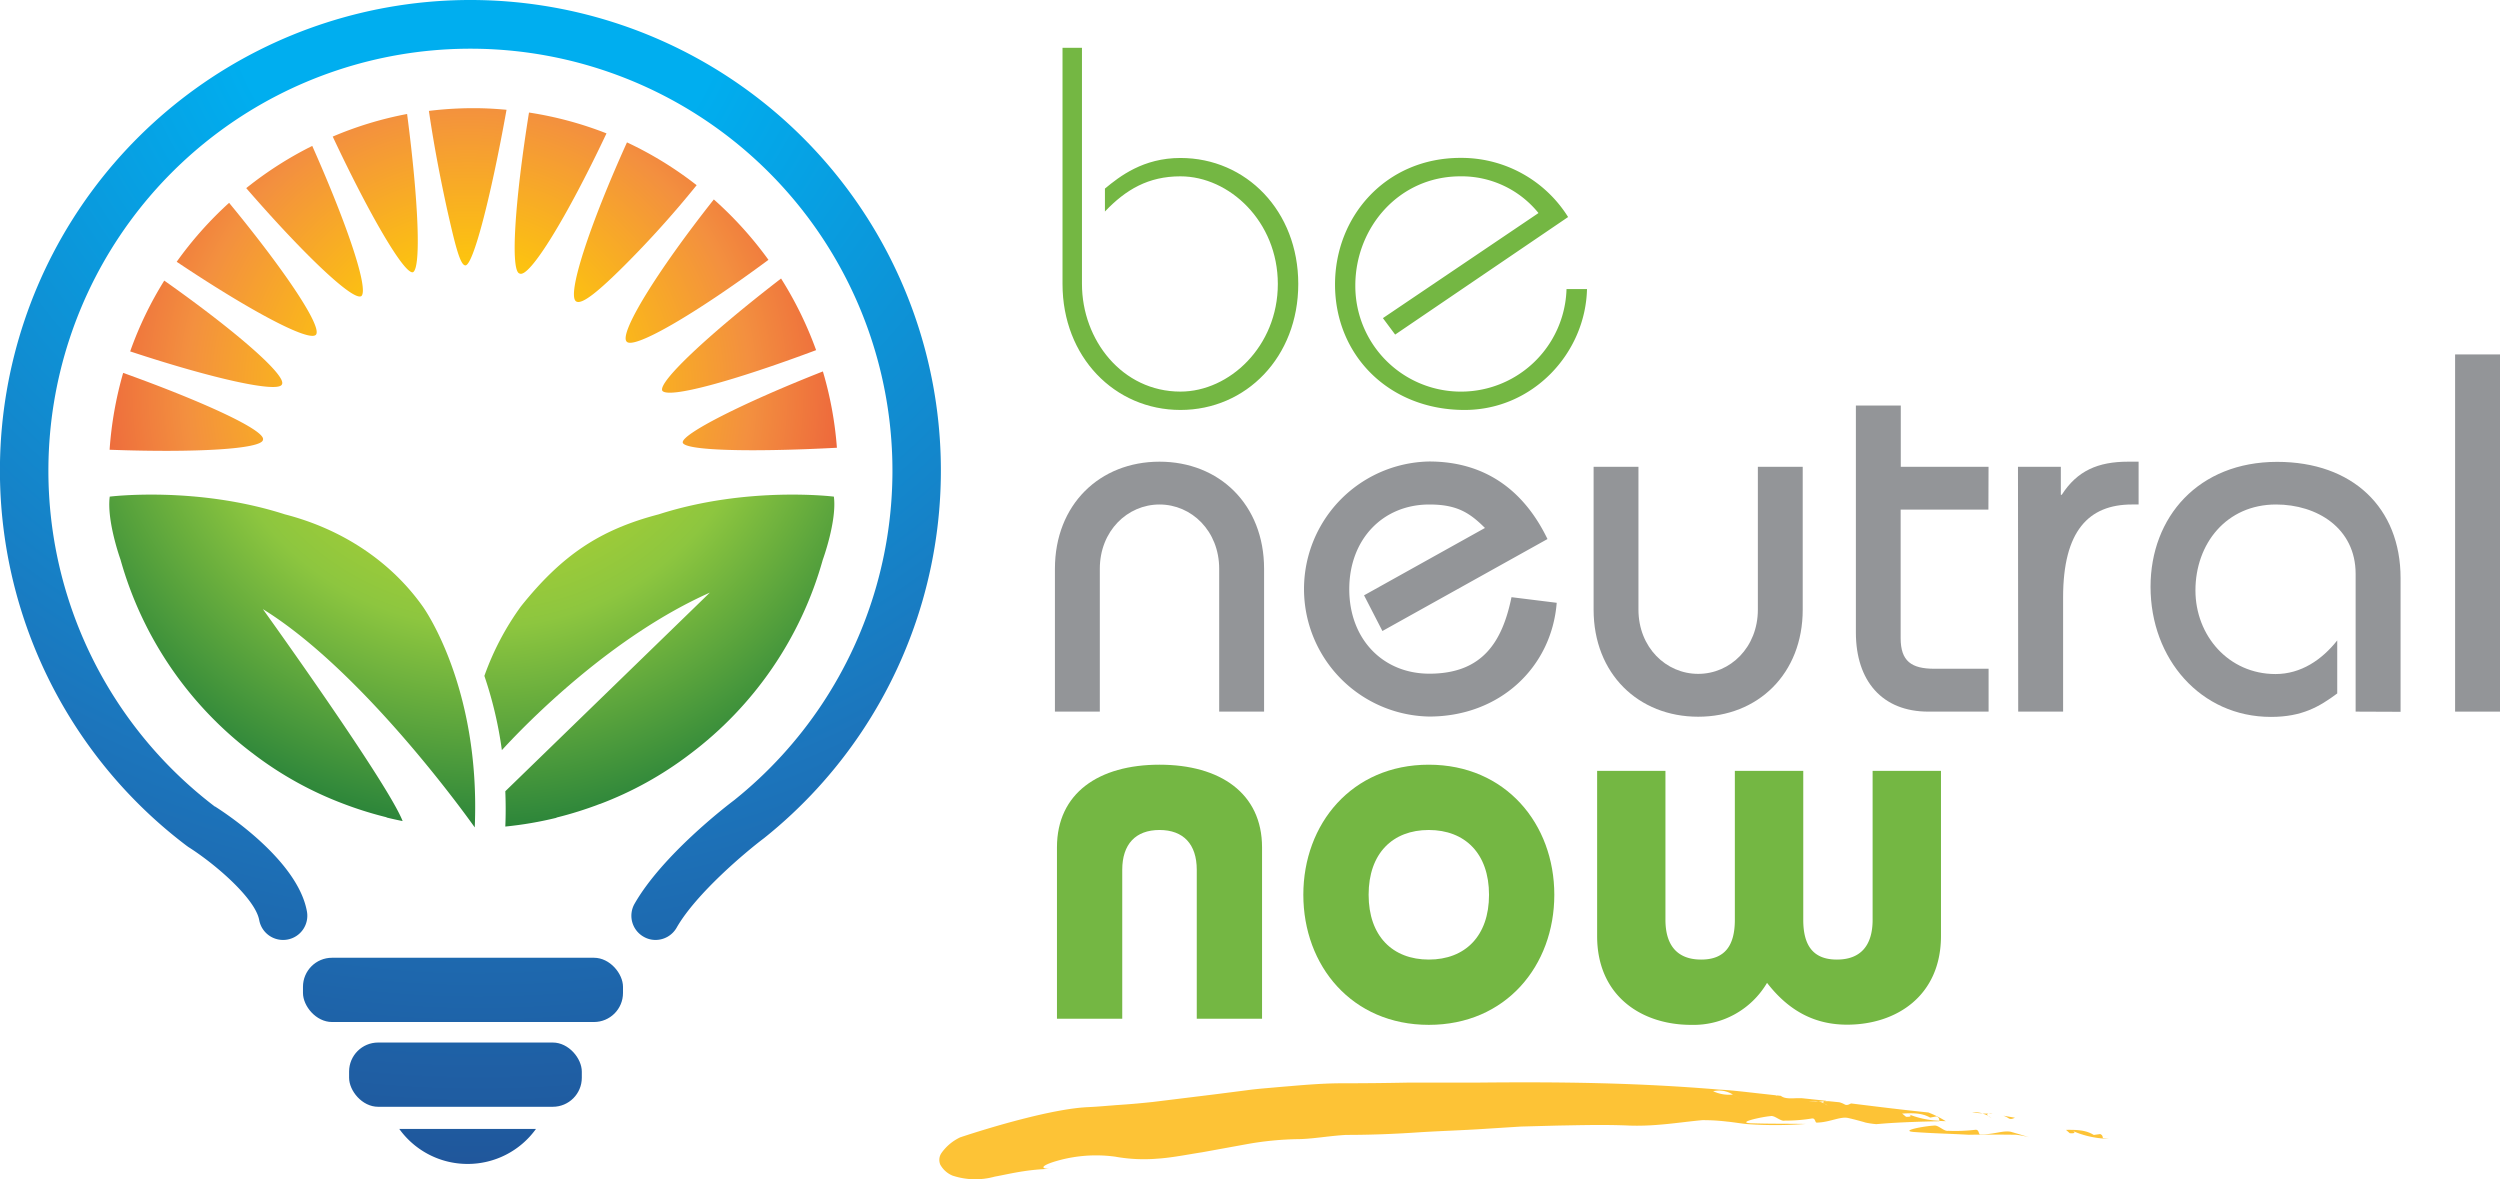 <svg xmlns="http://www.w3.org/2000/svg" xmlns:xlink="http://www.w3.org/1999/xlink" width="552.93" height="260.82" viewBox="0 0 552.93 260.82"><defs><radialGradient id="a" cx="103.51" cy="88.13" r="92.87" gradientTransform="translate(0 -3.6) scale(1 1.02)" gradientUnits="userSpaceOnUse"><stop offset="0" stop-color="#fff33b"/><stop offset="0.04" stop-color="#fee72e"/><stop offset="0.12" stop-color="#fed51b"/><stop offset="0.2" stop-color="#fdca10"/><stop offset="0.28" stop-color="#fdc70c"/><stop offset="0.67" stop-color="#f3903f"/><stop offset="0.89" stop-color="#ed683c"/><stop offset="1" stop-color="#e93e3a"/></radialGradient><radialGradient id="k" cx="103.51" cy="88.13" r="92.87" xlink:href="#a"/><radialGradient id="l" cx="107.19" cy="75.99" r="126.89" gradientTransform="translate(0 -3.6) scale(1 1.02)" gradientUnits="userSpaceOnUse"><stop offset="0.01" stop-color="#d7df23"/><stop offset="0.5" stop-color="#8dc63f"/><stop offset="1" stop-color="#006838"/></radialGradient><radialGradient id="n" cx="105.82" cy="-6.09" r="398.06" gradientUnits="userSpaceOnUse"><stop offset="0.14" stop-color="#00aeef"/><stop offset="0.47" stop-color="#1c75bc"/><stop offset="1" stop-color="#262262"/></radialGradient></defs><g opacity="0.85"><path d="M445.66,247.21l-2.57-.45a5.37,5.37,0,0,1,1.24.63C444.87,247.61,445.2,247.39,445.66,247.21Z" fill="#fdb913"/><path d="M440.72,246.33l-.46-.08-.4.05Z" fill="#fdb913"/><path d="M436.19,246a19,19,0,0,0,2.3.25A6.44,6.44,0,0,0,436.19,246Z" fill="#fdb913"/><path d="M439.73,246.8c-.25-.22-.36-.43.11-.5h0l-1.37,0A5.45,5.45,0,0,1,439.73,246.8Z" fill="#fdb913"/><path d="M439.73,246.8c.24.21.64.44.77.56A4.63,4.63,0,0,0,439.73,246.8Z" fill="#fdb913"/><path d="M438,250.88c-.47.07-.2-1.12-1.13-1a37.9,37.9,0,0,1-6,.22c-.92.18-2.17-1.32-3.1-1.15-2.14.1-7.68,1.13-4.52,1.41,4.77.35,7.9.37,12.19.62,3.52-.06,6.9-.05,10.51,0a21,21,0,0,1,2.82.55c-1.18-.37-2.4-.74-3.76-1.13C443.31,249.83,440.9,251,438,250.88Z" fill="#fdb913"/><path d="M464.5,250.82l-1.41.2c-1.85-1.16-4-1.14-6.16-1.13l.84.74c1.2.12,1.4-.2.38-.62a20.58,20.58,0,0,0,7,1.8C465,251.46,465.13,251.09,464.5,250.82Z" fill="#fdb913"/><path d="M466.53,251.92l-1.4-.11,0,.11,1.42,0Z" fill="#fdb913"/><path d="M426.51,246.05c-6-.62-11.61-1.32-17.1-2-.45.2-.77.45-1.33.27a5.39,5.39,0,0,0-1.25-.53l-2.41-.24-.86,0h0c-.46.11-.35.3-.08.5a5.3,5.3,0,0,1,.81.5c-.15-.11-.55-.3-.81-.5a5.72,5.72,0,0,0-1.27-.44,11.27,11.27,0,0,1-2.3-.12,8,8,0,0,1,2.3.12l1.37-.06.4-.08-5.48-.58c-.43,0-.83,0-1.16,0-1.34.06-2.68.13-3.46-.52l-1-.11.19.12a1.92,1.92,0,0,1-.37-.14l-4.15-.46c-.91.17-1.86.38-2.8.49l-.9-.67a3.35,3.35,0,0,1-1.58.49c.73.41,1.39.87,2,1.16.9.68,2.16-1.06,3.19.16-1-1.22-2.29.52-3.19-.16-.62-.29-1.28-.75-2-1.16a8.38,8.38,0,0,1-4.37-.74,5.76,5.76,0,0,1,4.37.74,3.35,3.35,0,0,0,1.58-.49l.9.67c.94-.11,1.89-.32,2.8-.49-2.71-.3-5.45-.64-8.27-.79-18.07-1.52-34.82-1.74-53.67-1.55H319c-2.51,0-5,0-7.47,0q-7.41.15-14.66.15c-4.82,0-9.52.47-14.17.85-2.32.22-4.64.37-6.93.69l-6.88.88L255,243.72c-2.34.25-4.71.47-7.11.63s-4.83.41-7.31.52c-7.63.34-21.16,4.33-28.19,6.67a10.56,10.56,0,0,0-4.11,3.4,2.68,2.68,0,0,0-.3,2.68,5.51,5.51,0,0,0,2.66,2.38,16,16,0,0,0,9.36.24c3.31-.59,7.27-1.7,13.34-1.74-4.09.21-2.82-.83.51-1.77a31.45,31.45,0,0,1,12.78-.91,35.74,35.74,0,0,0,9.26.45c3.23-.2,6.57-.89,10-1.42l10.45-1.9a70.7,70.7,0,0,1,10.42-1c3.41,0,7-.72,11-.94,5.28,0,10.44-.2,15.56-.54s10.23-.47,15.36-.82l7.74-.49,7.85-.21c5.28-.09,10.66-.25,16.2,0,5.86.19,11.06-.75,16-1.2a43.14,43.14,0,0,1,5.46.31c1.78.17,3.47.5,4.94.59a88.73,88.73,0,0,0,12.47-.06c-4.27-.09-7.41,0-12.16-.16-3.17-.15,2.29-1.39,4.42-1.58.92-.21,2.24,1.24,3.15,1a36.11,36.11,0,0,0,5.92-.46c.92-.2.72,1,1.18.9,2.88-.06,5.23-1.46,7-1,1.37.31,2.6.65,3.8,1a17.34,17.34,0,0,0,2.34.34l1.58-.13a2.66,2.66,0,0,1-.57-1.36c.75.15,1.79.54,2.53.69-.74-.15-1.78-.54-2.53-.69a2.66,2.66,0,0,0,.57,1.36c3.83-.29,8.25-.44,12.35-.51l0-.11a20.44,20.44,0,0,1-7-1.52c1,.38.86.7-.36.64l-.86-.71c2.15-.1,4.29-.21,6.19.89l1.39-.26c.65.24.58.62.68,1l1.4.06A23.28,23.28,0,0,0,426.51,246.05Z" fill="#fdb913"/><path d="M402.14,243.57h1.15l-4.6-.5C399.46,243.71,400.79,243.64,402.14,243.57Z" fill="#fdb913"/></g><path d="M239.3,10.57V62.81c0,12.41,8.91,23.8,21.78,23.8,10.83,0,21.54-10,21.54-23.8S271.91,39,261.08,39c-7.11,0-12.08,2.93-16.7,7.78V41.71c3.27-2.71,8.46-6.77,16.7-6.77,14.55,0,26.06,11.73,26.06,27.87s-11.51,27.86-26.06,27.86S235,78.94,235,62.81V10.57Z" fill="#74b743"/><path d="M305.86,70.36l34.41-23.24A21.85,21.85,0,0,0,323,39c-13.65,0-23.24,11.4-23.24,24.14a23.36,23.36,0,0,0,46.71.79H351c-.34,14.22-12,26.74-27.08,26.74-16.69,0-28.65-12.07-28.65-27.75,0-15.12,11.28-28,27.75-28A27.83,27.83,0,0,1,346.82,48L308.57,74Z" fill="#74b743"/><path d="M233.32,157.39V125.8c0-14.22,9.93-23.69,23.13-23.69s23.13,9.47,23.13,23.69v31.59h-9.93V125.8c0-8.35-6.09-14.22-13.2-14.22s-13.2,5.87-13.2,14.22v31.59Z" fill="#939598"/><path d="M305.75,139.56l-4.06-7.89,26.74-14.9c-3.39-3.38-6.21-5.19-12.3-5.19-10.27,0-17.71,7.68-17.71,18.73S305.86,149,316.13,149c11.73,0,16.13-7,18.17-16.92l10,1.24c-1.13,14.33-12.64,25.16-28.21,25.16a28.21,28.21,0,0,1,0-56.41c12.64,0,21.1,6.65,26.17,17.15Z" fill="#939598"/><path d="M398.71,103.24v31.59c0,14.21-9.92,23.69-23.12,23.69s-23.13-9.48-23.13-23.69V103.24h9.92v31.59c0,8.35,6.1,14.21,13.21,14.21s13.2-5.86,13.2-14.21V103.24Z" fill="#939598"/><path d="M439.78,112.71H420.37v28.43c0,5.08,2.37,6.77,7.45,6.77h12v9.48H426.47c-10.16,0-16-6.77-16-17.49V89.7h9.93v13.54h19.41Z" fill="#939598"/><path d="M446.32,103.24h9.48v6.2H456c3.39-5.3,8-7.33,14.67-7.33H473v9.47h-1.47c-9.59,0-15.23,5.87-15.23,20.54v25.27h-9.93Z" fill="#939598"/><path d="M521,157.39V126.93c0-10.16-8.58-15.35-17.6-15.35-11,0-17.83,8.69-17.83,19,0,10,7.33,18.5,17.71,18.5,5.64,0,10.27-3.16,13.65-7.44v11.73c-3.94,2.93-7.78,5.19-14.66,5.19-15.57,0-26.63-12.86-26.63-28.77,0-15.46,10.61-27.64,28-27.64,16.7,0,27.3,10.15,27.3,25.72v29.56Z" fill="#939598"/><path d="M543,157.39v-79h9.93v79Z" fill="#939598"/><path d="M233.77,225.32V187.41c0-12,9.25-18.28,22.68-18.28s22.68,6.32,22.68,18.28v37.91H264.69V192.37c0-5.64-2.94-8.8-8.24-8.8s-8.24,3.16-8.24,8.8v32.95Z" fill="#74b743"/><path d="M343.77,197.9c0,15.69-10.72,28.77-27.75,28.77s-27.76-13.08-27.76-28.77S299,169.13,316,169.13,343.77,182.22,343.77,197.9Zm-41.07,0c0,9.14,5.31,14.33,13.32,14.33s13.31-5.19,13.31-14.33S324,183.57,316,183.57,302.7,188.76,302.7,197.9Z" fill="#74b743"/><path d="M398.83,170.49v32.94c0,5.64,2.14,8.8,7.44,8.8s7.9-3.16,7.9-8.8V170.49h15.12V207c0,13.31-9.93,19.63-20.76,19.63-6.77,0-12.64-2.7-17.71-9.25A18.87,18.87,0,0,1,374,226.67c-10.84,0-20.76-6.32-20.76-19.63V170.49h15.11v32.94c0,5.64,2.6,8.8,7.9,8.8s7.45-3.16,7.45-8.8V170.49Z" fill="#74b743"/><path d="M172.75,61.6c-15.86,12.21-27.39,23-26.25,24.84,1.46,1.74,15.7-2.15,34-9A81.62,81.62,0,0,0,172.75,61.6Z" fill="url(#a)"/><path d="M157.88,44.11c-12.75,16.13-20.94,29.59-19.3,31.42,1.45,1.91,15.11-6,31.38-18.06A82.44,82.44,0,0,0,157.88,44.11Z" fill="url(#a)"/><path d="M138.67,31.49c-8.34,18.45-13.39,33.9-11.23,35.18,1.3.81,5.16-2.47,10.64-7.92a225.13,225.13,0,0,0,16-17.79A80.17,80.17,0,0,0,138.67,31.49Z" fill="url(#a)"/><path d="M117,24.89c-3.17,19.79-4.16,35.25-2.06,35.61,2.16,1.07,10.48-12.54,19.2-31A79.8,79.8,0,0,0,117,24.89Z" fill="url(#a)"/><path d="M182,82.15C163.78,89.32,150.92,96,151,97.83s14.87,2.22,34.1,1.2A80.59,80.59,0,0,0,182,82.15Z" fill="url(#a)"/><path d="M36.33,62.06a80.17,80.17,0,0,0-7.54,15.66C47.11,83.78,61.66,87,62.36,85,63.45,83.09,52.25,73.29,36.33,62.06Z" fill="url(#a)"/><path d="M39.08,57.9C55.24,68.72,68.56,75.81,69.9,74S63.14,60,50.67,44.86A81.3,81.3,0,0,0,39.08,57.9Z" fill="url(#a)"/><path d="M27.24,82.47a81.76,81.76,0,0,0-3,17c19.15.71,33.73-.16,33.92-2.2C58.86,95.27,45.4,89,27.24,82.47Z" fill="url(#a)"/><path d="M73.59,30.21c8.23,17.52,15.88,30.55,17.75,30,1.82-.93,1.24-15.57-1.3-35A79.59,79.59,0,0,0,73.59,30.21Z" fill="url(#a)"/><path d="M54.46,41.61C67.17,56.27,78.23,66.78,79.94,65.47c1.6-1.53-2.92-15.28-10.88-33.2A81.22,81.22,0,0,0,54.46,41.61Z" fill="url(#a)"/><path d="M94.86,24.53c1.23,8.45,2.77,16,4,21.67,1.7,7.51,2.86,12.47,4.06,12.5,1.7.09,5.64-15.06,9.11-34.42-1.76-.16-3.54-.28-5.34-.33A80.36,80.36,0,0,0,94.86,24.53Z" fill="url(#k)"/><path d="M184.43,109.84s-19.1-2.4-38.75,3.92c-13,3.4-21.38,9-30.47,20.36h0a60.86,60.86,0,0,0-8.08,15.37A87.39,87.39,0,0,1,111,165.91c6-6.55,24.49-25.27,46-34.84L111.76,175c.1,2.5.12,5.1,0,7.81a81.08,81.08,0,0,0,11.32-1.94l0-.05a81.2,81.2,0,0,0,9.57-3h0l.05,0a78.51,78.51,0,0,0,19.85-11l0,0a81,81,0,0,0,29.42-43S185.13,115.22,184.43,109.84Z" fill="url(#l)"/><path d="M93.49,134.12c-6.85-9.66-17.44-17-30.48-20.36-19.64-6.32-38.74-3.92-38.74-3.92-.7,5.38,2.38,13.92,2.38,13.92a81.09,81.09,0,0,0,29.42,43l0,0a78.34,78.34,0,0,0,19.85,11l0,0h0a81.91,81.91,0,0,0,9.58,3v.05c1.18.29,2.36.55,3.55.79-3.25-8.4-30.91-46.88-30.91-46.88C81,148.83,105,183,105,183c1.35-31.25-11.51-48.88-11.51-48.88Z" fill="url(#l)"/><path d="M104.06,0A104.06,104.06,0,0,0,41.2,187l.44.32c5.8,3.66,14.8,11.34,15.69,16.18a5.36,5.36,0,0,0,5.26,4.39,5.41,5.41,0,0,0,1-.09,5.35,5.35,0,0,0,4.29-6.24c-2-11-17.2-21.19-20.22-23.12l-.08-.05-.06,0A93.34,93.34,0,1,1,162.35,177c-1.61,1.21-15.87,12.16-22,22.88a5.34,5.34,0,0,0,2,7.3,5.23,5.23,0,0,0,2.64.71h0a5.38,5.38,0,0,0,4.66-2.71c4.29-7.53,15.31-16.76,19.16-19.67l.16-.12A104.07,104.07,0,0,0,104.06,0Z" fill="url(#n)"/><rect x="67.01" y="211.83" width="70.78" height="14.21" rx="6.42" fill="url(#n)"/><rect x="77.21" y="230.58" width="51.47" height="14.21" rx="6.42" fill="url(#n)"/><path d="M103.43,257.43a18.59,18.59,0,0,0,15.11-7.74H88.31A18.59,18.59,0,0,0,103.43,257.43Z" fill="url(#n)"/></svg>